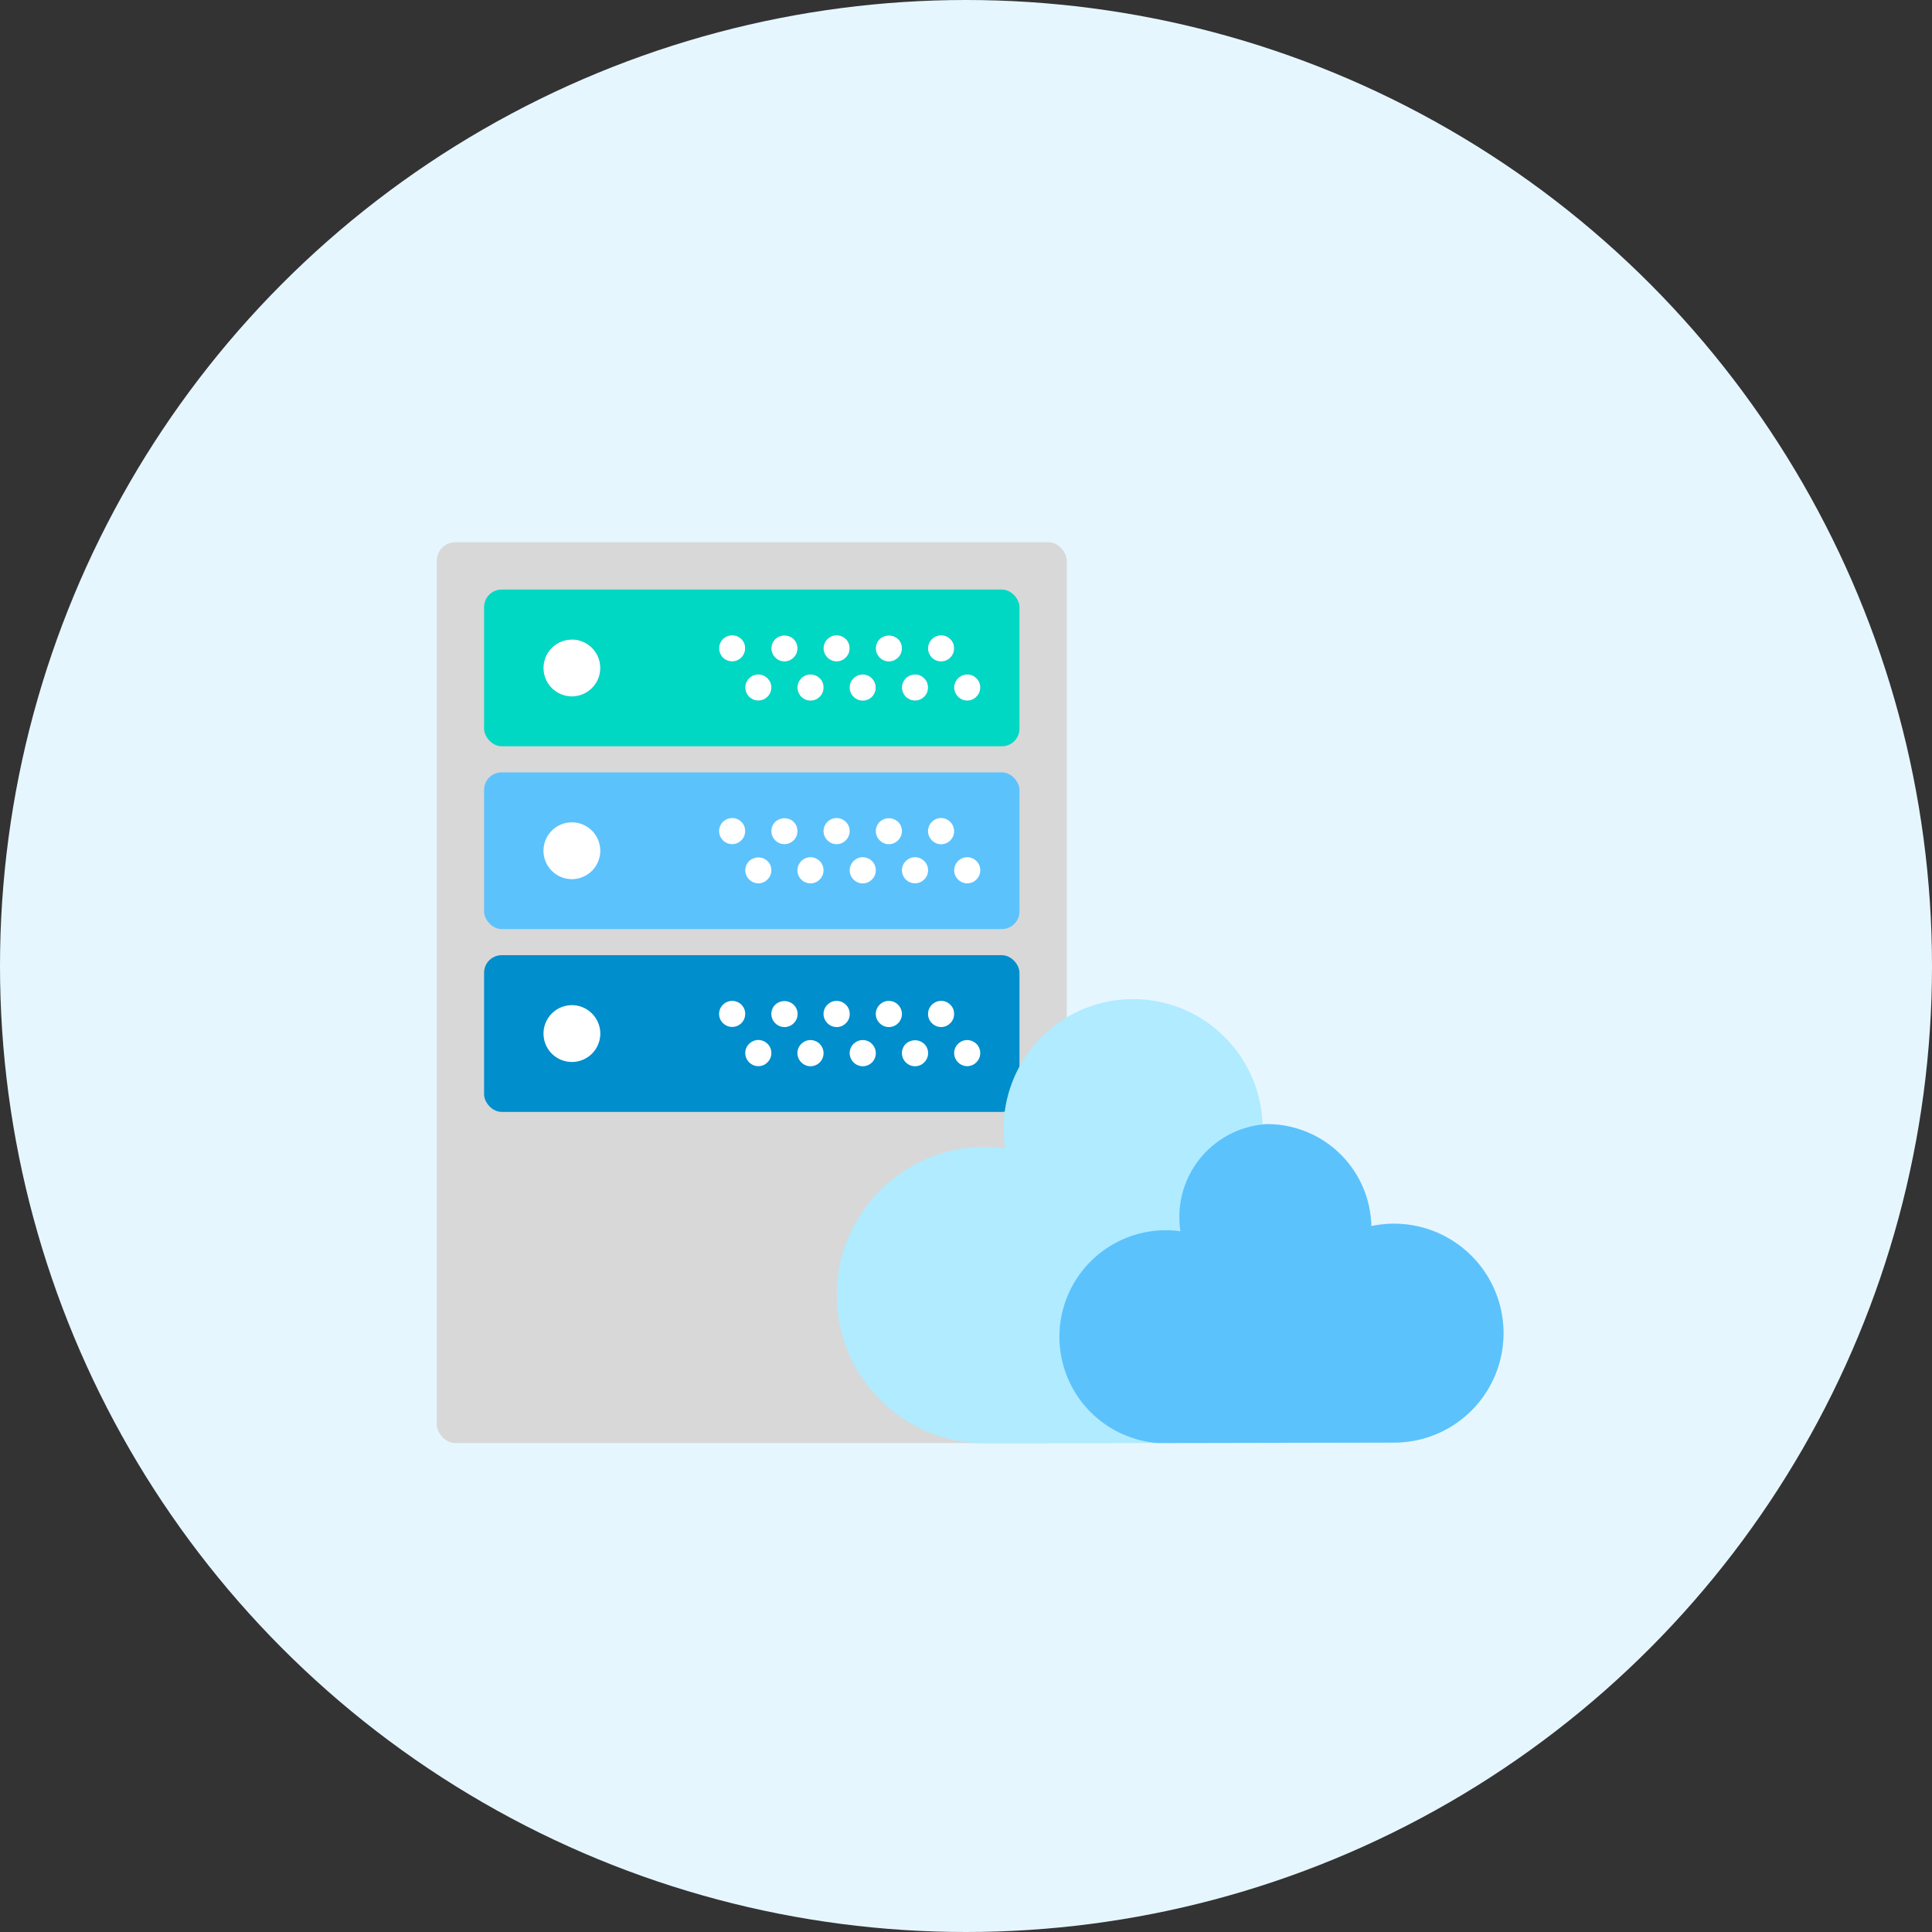 <svg xmlns="http://www.w3.org/2000/svg" width="230" height="230" viewBox="0 0 230 230"><rect x="0" y="0" width="230" height="230" fill="#333333" stroke="none"/><g transform="translate(-326 -887)"><circle cx="115" cy="115" r="115" transform="translate(326 887)" fill="#e6f6ff"/><g transform="translate(-1301.377 -1237.962)"><g transform="translate(1679.376 2189.512)"><rect width="75.002" height="107.242" rx="2.201" fill="#d8d8d8"/><g transform="translate(5.63 49.163)"><rect width="63.737" height="18.655" rx="2.092" fill="#008ecc"/><circle cx="3.379" cy="3.379" r="3.379" transform="translate(7.074 5.948)" fill="#008ecc"/><path d="M1726.765,2265.987a1.519,1.519,0,0,1-1.69-.338.771.771,0,0,1-.192-.237.855.855,0,0,1-.146-.259.9.9,0,0,1-.09-.293,1.416,1.416,0,0,1-.033-.3,1.563,1.563,0,0,1,.461-1.1,1.592,1.592,0,0,1,1.4-.428,2.987,2.987,0,0,1,.293.09,2,2,0,0,1,.27.147c.079.056.158.123.236.191s.136.158.192.237a1.971,1.971,0,0,1,.146.27,1.264,1.264,0,0,1,.08.293.948.948,0,0,1,.033.3,1.545,1.545,0,0,1-.958,1.431Z" transform="translate(-1696.632 -2257.56)" fill="#008ecc"/><path d="M1731.445,2271.925a1.176,1.176,0,0,1-.225.192.9.9,0,0,1-.271.146.877.877,0,0,1-.293.09,1.38,1.38,0,0,1-.3.034,1.531,1.531,0,0,1-1.092-.462,1.535,1.535,0,0,1,0-2.2,1.321,1.321,0,0,1,.236-.192,1.569,1.569,0,0,1,.271-.146,2.027,2.027,0,0,1,.281-.09,1.581,1.581,0,0,1,1.4.428,1.536,1.536,0,0,1,0,2.2Z" transform="translate(-1697.707 -2259.173)" fill="#008ecc"/><path d="M1735.134,2265.994a1.522,1.522,0,0,1-.6.124,1.57,1.57,0,0,1-.6-.124,1.489,1.489,0,0,1-.5-.338,1.539,1.539,0,0,1,0-2.2,1.6,1.6,0,0,1,2.185,0,1.515,1.515,0,0,1,.462,1.1,1.489,1.489,0,0,1-.462,1.093A1.382,1.382,0,0,1,1735.134,2265.994Z" transform="translate(-1698.782 -2257.568)" fill="#008ecc"/><path d="M1739.814,2271.925a1.514,1.514,0,0,1-1.093.462,1.534,1.534,0,0,1-1.093-.462,1.538,1.538,0,0,1,0-2.2,1.358,1.358,0,0,1,.237-.192,2.054,2.054,0,0,1,.259-.146,2.263,2.263,0,0,1,.293-.09,1.581,1.581,0,0,1,1.4.428,1.537,1.537,0,0,1,0,2.2Z" transform="translate(-1699.858 -2259.173)" fill="#008ecc"/><path d="M1744.348,2265.153a1.924,1.924,0,0,1-.146.259,1.016,1.016,0,0,1-.2.237,1.514,1.514,0,0,1-1.093.461,1.574,1.574,0,0,1-.6-.123,1.487,1.487,0,0,1-.5-.338,1.537,1.537,0,0,1,0-2.2,1.336,1.336,0,0,1,.236-.191,1.918,1.918,0,0,1,.259-.147,2.308,2.308,0,0,1,.293-.09,1.582,1.582,0,0,1,1.4.428,1.518,1.518,0,0,1,.462,1.1.924.924,0,0,1-.034.3A1.229,1.229,0,0,1,1744.348,2265.153Z" transform="translate(-1700.933 -2257.56)" fill="#008ecc"/><path d="M1748.183,2271.925a1.512,1.512,0,0,1-1.092.462,1.532,1.532,0,0,1-1.093-.462,1.537,1.537,0,0,1,0-2.2,1.33,1.33,0,0,1,.237-.192,2.047,2.047,0,0,1,.259-.146,2.286,2.286,0,0,1,.294-.09,1.813,1.813,0,0,1,.608,0,2.92,2.92,0,0,1,.293.09c.091.045.181.091.271.146a1.8,1.8,0,0,1,.225.192,1.536,1.536,0,0,1,0,2.2Z" transform="translate(-1702.008 -2259.173)" fill="#008ecc"/><path d="M1751.274,2266.11a1.532,1.532,0,0,1-1.092-.461,1.537,1.537,0,0,1,0-2.2,1.3,1.3,0,0,1,.236-.191,1.867,1.867,0,0,1,.259-.147,2.276,2.276,0,0,1,.293-.09,1.582,1.582,0,0,1,1.4.428,1.56,1.56,0,0,1-1.093,2.659Z" transform="translate(-1703.083 -2257.56)" fill="#008ecc"/><path d="M1756.552,2271.933a1.388,1.388,0,0,1-.5.338,1.515,1.515,0,0,1-1.69-.338,1.536,1.536,0,0,1,0-2.2,1.6,1.6,0,0,1,2.185,0,1.536,1.536,0,0,1,0,2.2Z" transform="translate(-1704.158 -2259.181)" fill="#008ecc"/><path d="M1761.086,2265.152a1.907,1.907,0,0,1-.146.258,1.017,1.017,0,0,1-.2.237,1.19,1.19,0,0,1-.225.191,1.067,1.067,0,0,1-.271.147.909.909,0,0,1-.293.09,1.44,1.44,0,0,1-.3.033,1.553,1.553,0,0,1-1.092-.461.749.749,0,0,1-.192-.237.837.837,0,0,1-.146-.258.9.9,0,0,1-.091-.294,1.4,1.4,0,0,1,0-.607.979.979,0,0,1,.091-.293,1.212,1.212,0,0,1,.146-.27,1.14,1.14,0,0,1,.192-.237,1.56,1.56,0,0,1,1.4-.428c.1.023.191.056.293.09a2.1,2.1,0,0,1,.271.147,1.762,1.762,0,0,1,.225.191,1.9,1.9,0,0,1,.2.237,2.01,2.01,0,0,1,.146.27,1.413,1.413,0,0,1,.079.293,1.4,1.4,0,0,1,0,.607A1.273,1.273,0,0,1,1761.086,2265.152Z" transform="translate(-1705.234 -2257.559)" fill="#008ecc"/><path d="M1764.92,2271.925a1.172,1.172,0,0,1-.225.192,1.041,1.041,0,0,1-.271.146.87.87,0,0,1-.293.09,1.369,1.369,0,0,1-.3.034,1.533,1.533,0,0,1-1.093-.462,1.553,1.553,0,0,1-.462-1.092,1.364,1.364,0,0,1,.034-.3.894.894,0,0,1,.09-.293.931.931,0,0,1,.146-.271,1.19,1.19,0,0,1,.192-.236,1.341,1.341,0,0,1,.236-.192,2.064,2.064,0,0,1,.259-.146,2.28,2.28,0,0,1,.293-.09,1.58,1.58,0,0,1,1.4.428,1.532,1.532,0,0,1,.462,1.1A1.5,1.5,0,0,1,1764.92,2271.925Z" transform="translate(-1706.309 -2259.173)" fill="#008ecc"/></g><g transform="translate(5.63 27.399)"><rect width="63.737" height="18.655" rx="2.092" fill="#5cc2fc"/><circle cx="3.379" cy="3.379" r="3.379" transform="translate(7.074 5.948)" fill="#5cc2fc"/><path d="M1727.61,2235.862a1.877,1.877,0,0,1-.146.259,1.007,1.007,0,0,1-.2.237,1.136,1.136,0,0,1-.225.191,1.246,1.246,0,0,1-.27.147.985.985,0,0,1-.293.09,1.429,1.429,0,0,1-.3.033,1.581,1.581,0,0,1-1.1-.462.941.941,0,0,1-.18-.237,1.215,1.215,0,0,1-.146-.259,1.481,1.481,0,0,1-.09-.293,1.42,1.42,0,0,1-.033-.3,1.6,1.6,0,0,1,.45-1.1,1.624,1.624,0,0,1,1.408-.428c.1.034.192.056.293.09a2.058,2.058,0,0,1,.27.147,1.738,1.738,0,0,1,.225.191,1.515,1.515,0,0,1,.462,1.1.953.953,0,0,1-.033.3A1.447,1.447,0,0,1,1727.61,2235.862Z" transform="translate(-1696.632 -2228.269)" fill="#5cc2fc"/><path d="M1731.445,2242.642a1.223,1.223,0,0,1-.225.192.906.906,0,0,1-.271.146.9.9,0,0,1-.293.091,1.409,1.409,0,0,1-.3.034,1.579,1.579,0,0,1-1.554-1.554,1.377,1.377,0,0,1,.034-.3.866.866,0,0,1,.09-.293,1.255,1.255,0,0,1,.146-.27,1.161,1.161,0,0,1,.192-.236,1.6,1.6,0,0,1,2.185,0,1.919,1.919,0,0,1,.2.236,1.309,1.309,0,0,1,.225.563.928.928,0,0,1,.034.3A1.509,1.509,0,0,1,1731.445,2242.642Z" transform="translate(-1697.707 -2229.89)" fill="#5cc2fc"/><path d="M1735.979,2235.87a1.835,1.835,0,0,1-.146.259,1.386,1.386,0,0,1-.2.248,1.714,1.714,0,0,1-.225.18.9.9,0,0,1-.271.147.977.977,0,0,1-.293.09,1.421,1.421,0,0,1-.3.033,1.572,1.572,0,0,1-1.093-.45,1.6,1.6,0,0,1-.461-1.1,1.37,1.37,0,0,1,.033-.3.873.873,0,0,1,.09-.293.9.9,0,0,1,.146-.27,1.182,1.182,0,0,1,.192-.237,1.6,1.6,0,0,1,2.185,0,1.87,1.87,0,0,1,.2.237,1.945,1.945,0,0,1,.146.27,1.388,1.388,0,0,1,.079.293,1.372,1.372,0,0,1,0,.609A1.412,1.412,0,0,1,1735.979,2235.87Z" transform="translate(-1698.782 -2228.277)" fill="#5cc2fc"/><path d="M1740.242,2241.845a1.245,1.245,0,0,1-.079.293,1.985,1.985,0,0,1-.146.259,1.032,1.032,0,0,1-.2.236,1.517,1.517,0,0,1-1.093.462,1.582,1.582,0,0,1-1.1-.462,1.359,1.359,0,0,1-.191-.236,1.112,1.112,0,0,1-.135-.259.857.857,0,0,1-.09-.293,1.371,1.371,0,0,1,0-.608.862.862,0,0,1,.09-.293.913.913,0,0,1,.146-.27,1.665,1.665,0,0,1,.18-.236,2.11,2.11,0,0,1,.248-.192,1.938,1.938,0,0,1,.259-.146,2.263,2.263,0,0,1,.293-.09,1.581,1.581,0,0,1,1.4.428,1.516,1.516,0,0,1,.461,1.1A.941.941,0,0,1,1740.242,2241.845Z" transform="translate(-1699.858 -2229.882)" fill="#5cc2fc"/><path d="M1742.905,2236.819a1.434,1.434,0,0,1-.3-.033.99.99,0,0,1-.293-.09,1.189,1.189,0,0,1-.259-.147.962.962,0,0,1-.236-.191,1.555,1.555,0,0,1-.462-1.093,1.37,1.37,0,0,1,.034-.3.963.963,0,0,1,.09-.293.908.908,0,0,1,.146-.271,1.172,1.172,0,0,1,.192-.237,1.337,1.337,0,0,1,.236-.191,1.973,1.973,0,0,1,.259-.147,2.97,2.97,0,0,1,.293-.09,1.582,1.582,0,0,1,1.4.428,1.536,1.536,0,0,1,.462,1.1,1.509,1.509,0,0,1-.462,1.093A1.535,1.535,0,0,1,1742.905,2236.819Z" transform="translate(-1700.933 -2228.269)" fill="#5cc2fc"/><path d="M1748.183,2242.634a1.523,1.523,0,0,1-2.185,0,1.035,1.035,0,0,1-.2-.236,1.164,1.164,0,0,1-.135-.259.885.885,0,0,1-.09-.293,1.4,1.4,0,0,1,0-.608.986.986,0,0,1,.09-.293,1.292,1.292,0,0,1,.147-.27,1.159,1.159,0,0,1,.191-.236,1.353,1.353,0,0,1,.237-.192,1.931,1.931,0,0,1,.259-.146,2.248,2.248,0,0,1,.294-.09,1.58,1.58,0,0,1,1.4.428,1.857,1.857,0,0,1,.2.236,2.14,2.14,0,0,1,.147.27,1.394,1.394,0,0,1,.078.293.926.926,0,0,1,.034.3A1.488,1.488,0,0,1,1748.183,2242.634Z" transform="translate(-1702.008 -2229.882)" fill="#5cc2fc"/><path d="M1752.142,2236.556a1.266,1.266,0,0,1-.271.147.989.989,0,0,1-.293.09,1.424,1.424,0,0,1-.3.033,1.533,1.533,0,0,1-1.092-.461,1.555,1.555,0,0,1-.462-1.093,1.408,1.408,0,0,1,.033-.3.982.982,0,0,1,.091-.293.89.89,0,0,1,.146-.27,1.177,1.177,0,0,1,.192-.237,1.6,1.6,0,0,1,2.185,0,1.539,1.539,0,0,1,0,2.2A1.178,1.178,0,0,1,1752.142,2236.556Z" transform="translate(-1703.083 -2228.277)" fill="#5cc2fc"/><path d="M1756.979,2241.845a1.173,1.173,0,0,1-.079.293,1.829,1.829,0,0,1-.146.259,1.02,1.02,0,0,1-.2.236,1.382,1.382,0,0,1-.5.338,1.514,1.514,0,0,1-1.69-.338.766.766,0,0,1-.191-.236.851.851,0,0,1-.147-.259.888.888,0,0,1-.09-.293,1.413,1.413,0,0,1-.034-.3,1.562,1.562,0,0,1,.462-1.1,1.591,1.591,0,0,1,1.4-.428,2.875,2.875,0,0,1,.293.09,2.032,2.032,0,0,1,.27.146,1.887,1.887,0,0,1,.225.192,1.514,1.514,0,0,1,.462,1.1A.922.922,0,0,1,1756.979,2241.845Z" transform="translate(-1704.158 -2229.882)" fill="#5cc2fc"/><path d="M1759.643,2236.819a1.431,1.431,0,0,1-.3-.033.894.894,0,0,1-.293-.09.848.848,0,0,1-.259-.147.946.946,0,0,1-.236-.191,1.537,1.537,0,0,1,0-2.2,1.306,1.306,0,0,1,.236-.191,1.919,1.919,0,0,1,.259-.147,2.238,2.238,0,0,1,.293-.09,1.582,1.582,0,0,1,1.4.428,1.56,1.56,0,0,1-1.093,2.659Z" transform="translate(-1705.234 -2228.269)" fill="#5cc2fc"/><path d="M1764.92,2242.634a1.21,1.21,0,0,1-.225.192,1.056,1.056,0,0,1-.271.146.888.888,0,0,1-.293.091,1.413,1.413,0,0,1-.3.033,1.536,1.536,0,0,1-1.093-.462,1.553,1.553,0,0,1-.462-1.092,1.363,1.363,0,0,1,.034-.3.89.89,0,0,1,.09-.293.927.927,0,0,1,.146-.27,1.184,1.184,0,0,1,.192-.236,1.352,1.352,0,0,1,.236-.192,1.976,1.976,0,0,1,.259-.146,2.319,2.319,0,0,1,.293-.09,1.818,1.818,0,0,1,.608,0,2.977,2.977,0,0,1,.293.09,2.055,2.055,0,0,1,.271.146,1.845,1.845,0,0,1,.225.192,1.822,1.822,0,0,1,.2.236,2.061,2.061,0,0,1,.146.27,1.219,1.219,0,0,1,.079.293.928.928,0,0,1,.034.3A1.505,1.505,0,0,1,1764.92,2242.634Z" transform="translate(-1706.309 -2229.882)" fill="#5cc2fc"/></g><g transform="translate(5.63 5.636)"><rect width="63.737" height="18.655" rx="2.092" fill="#00d8c3"/><circle cx="3.379" cy="3.379" r="3.379" transform="translate(7.074 5.948)" fill="#008ecc"/><path d="M1727.036,2207.258a.882.882,0,0,1-.27.146.959.959,0,0,1-.293.091,1.414,1.414,0,0,1-.3.033,1.62,1.62,0,0,1-1.1-.45,1.642,1.642,0,0,1-.45-1.1,1.6,1.6,0,0,1,.45-1.1,1.625,1.625,0,0,1,1.408-.428,2.858,2.858,0,0,1,.293.09,2.058,2.058,0,0,1,.27.147,1.717,1.717,0,0,1,.225.191,1.514,1.514,0,0,1,.462,1.1,1.552,1.552,0,0,1-.462,1.1A1.642,1.642,0,0,1,1727.036,2207.258Z" transform="translate(-1696.632 -2198.979)" fill="#008ecc"/><path d="M1731.445,2213.354a1.769,1.769,0,0,1-.225.18.913.913,0,0,1-.271.146.969.969,0,0,1-.293.09,1.372,1.372,0,0,1-.609,0,.955.955,0,0,1-.293-.09.839.839,0,0,1-.259-.146,1.289,1.289,0,0,1-.236-.18,1.6,1.6,0,0,1-.462-1.1,1.382,1.382,0,0,1,.034-.3.948.948,0,0,1,.09-.292,1.24,1.24,0,0,1,.146-.271,1.154,1.154,0,0,1,.192-.236,1.342,1.342,0,0,1,.236-.192,1.909,1.909,0,0,1,.259-.146,2.906,2.906,0,0,1,.293-.09,1.58,1.58,0,0,1,1.4.428,1.9,1.9,0,0,1,.2.236,2.2,2.2,0,0,1,.146.271,1.421,1.421,0,0,1,.079.292.931.931,0,0,1,.034.3A1.554,1.554,0,0,1,1731.445,2213.354Z" transform="translate(-1697.707 -2200.592)" fill="#008ecc"/><path d="M1735.979,2206.579a1.849,1.849,0,0,1-.146.259,1.021,1.021,0,0,1-.2.237,1.514,1.514,0,0,1-1.092.461,1.534,1.534,0,0,1-1.093-.461,1.555,1.555,0,0,1-.461-1.093,1.37,1.37,0,0,1,.033-.3.883.883,0,0,1,.09-.293.911.911,0,0,1,.146-.27,1.2,1.2,0,0,1,.192-.237,1.6,1.6,0,0,1,2.185,0,1.9,1.9,0,0,1,.2.237,1.994,1.994,0,0,1,.146.27,1.415,1.415,0,0,1,.079.293,1.369,1.369,0,0,1,0,.608A1.407,1.407,0,0,1,1735.979,2206.579Z" transform="translate(-1698.782 -2198.986)" fill="#008ecc"/><path d="M1739.814,2213.354a1.7,1.7,0,0,1-.226.181.9.9,0,0,1-.27.146.98.98,0,0,1-.293.09,1.369,1.369,0,0,1-.608,0,.9.9,0,0,1-.293-.09.854.854,0,0,1-.259-.146,1.979,1.979,0,0,1-.248-.181,1.268,1.268,0,0,1-.18-.248.848.848,0,0,1-.146-.259.862.862,0,0,1-.09-.293,1.354,1.354,0,0,1-.034-.3,1.367,1.367,0,0,1,.034-.3.942.942,0,0,1,.09-.292.9.9,0,0,1,.146-.271,1.679,1.679,0,0,1,.18-.236,2.108,2.108,0,0,1,.248-.192,1.968,1.968,0,0,1,.259-.146c.091-.033.192-.056.293-.09a1.8,1.8,0,0,1,.608,0c.1.033.192.056.293.09a2.1,2.1,0,0,1,.27.146,1.817,1.817,0,0,1,.226.192,1.516,1.516,0,0,1,.461,1.1A1.552,1.552,0,0,1,1739.814,2213.354Z" transform="translate(-1699.858 -2200.591)" fill="#008ecc"/><path d="M1742.905,2207.528a1.419,1.419,0,0,1-.3-.033.964.964,0,0,1-.293-.091,1.147,1.147,0,0,1-.259-.146.963.963,0,0,1-.236-.191,1.556,1.556,0,0,1-.462-1.093,1.368,1.368,0,0,1,.034-.3.974.974,0,0,1,.09-.294.912.912,0,0,1,.146-.27,1.2,1.2,0,0,1,.192-.237,1.325,1.325,0,0,1,.236-.191,1.973,1.973,0,0,1,.259-.147,2.905,2.905,0,0,1,.293-.09,1.582,1.582,0,0,1,1.4.428,1.535,1.535,0,0,1,.462,1.1,1.51,1.51,0,0,1-.462,1.093A1.534,1.534,0,0,1,1742.905,2207.528Z" transform="translate(-1700.933 -2198.979)" fill="#008ecc"/><path d="M1748.183,2213.343a1.516,1.516,0,0,1-1.092.462,1.365,1.365,0,0,1-.3-.034.881.881,0,0,1-.294-.09,1.171,1.171,0,0,1-.259-.146.982.982,0,0,1-.237-.191,1.538,1.538,0,0,1,0-2.2,1.353,1.353,0,0,1,.237-.192,1.96,1.96,0,0,1,.259-.146,2.286,2.286,0,0,1,.294-.09,1.579,1.579,0,0,1,1.4.428,1.536,1.536,0,0,1,0,2.2Z" transform="translate(-1702.008 -2200.592)" fill="#008ecc"/><path d="M1752.142,2207.265a1.233,1.233,0,0,1-.271.146.97.97,0,0,1-.293.091,1.409,1.409,0,0,1-.3.033,1.569,1.569,0,0,1-1.092-.45.979.979,0,0,1-.192-.248.843.843,0,0,1-.146-.259.993.993,0,0,1-.091-.293,1.4,1.4,0,0,1,0-.608,1.552,1.552,0,0,1,.237-.563,1.191,1.191,0,0,1,.192-.237,1.6,1.6,0,0,1,2.185,0,1.516,1.516,0,0,1,.461,1.1,1.555,1.555,0,0,1-.461,1.1A1.715,1.715,0,0,1,1752.142,2207.265Z" transform="translate(-1703.083 -2198.986)" fill="#008ecc"/><path d="M1756.979,2212.554a1.329,1.329,0,0,1-.079.293,1.882,1.882,0,0,1-.146.259,1.377,1.377,0,0,1-.2.248,1.778,1.778,0,0,1-.225.18,1.236,1.236,0,0,1-.27.146.958.958,0,0,1-.293.09,1.371,1.371,0,0,1-.609,0,.881.881,0,0,1-.293-.09,1.172,1.172,0,0,1-.259-.146,1.3,1.3,0,0,1-.237-.18.966.966,0,0,1-.191-.248,1.2,1.2,0,0,1-.147-.259.983.983,0,0,1-.09-.293,1.416,1.416,0,0,1-.034-.3,1.562,1.562,0,0,1,.462-1.1,1.59,1.59,0,0,1,1.4-.428,2.936,2.936,0,0,1,.293.09,2.063,2.063,0,0,1,.27.146,1.887,1.887,0,0,1,.225.192,1.84,1.84,0,0,1,.2.236,1.99,1.99,0,0,1,.146.271,1.321,1.321,0,0,1,.079.292,1.372,1.372,0,0,1,0,.609Z" transform="translate(-1704.158 -2200.592)" fill="#008ecc"/><path d="M1761.086,2206.571a1.925,1.925,0,0,1-.146.259,1.386,1.386,0,0,1-.2.248,1.7,1.7,0,0,1-.225.18.9.9,0,0,1-.271.146.969.969,0,0,1-.293.091,1.425,1.425,0,0,1-.3.033,1.57,1.57,0,0,1-1.092-.45.946.946,0,0,1-.192-.248,1.154,1.154,0,0,1-.146-.259.992.992,0,0,1-.091-.294,1.4,1.4,0,0,1,0-.607.994.994,0,0,1,.091-.294,1.229,1.229,0,0,1,.146-.27,1.146,1.146,0,0,1,.192-.237,1.592,1.592,0,0,1,1.4-.428,2.944,2.944,0,0,1,.293.09,2.158,2.158,0,0,1,.271.147,1.782,1.782,0,0,1,.225.191,1.922,1.922,0,0,1,.2.237,2.062,2.062,0,0,1,.146.27,1.44,1.44,0,0,1,.079.294,1.4,1.4,0,0,1,0,.607A1.436,1.436,0,0,1,1761.086,2206.571Z" transform="translate(-1705.234 -2198.979)" fill="#008ecc"/><path d="M1764.92,2213.343a1.207,1.207,0,0,1-.225.191,1.234,1.234,0,0,1-.271.146.962.962,0,0,1-.293.09,1.37,1.37,0,0,1-.3.034,1.537,1.537,0,0,1-1.093-.462,1.555,1.555,0,0,1-.462-1.092,1.367,1.367,0,0,1,.034-.3.974.974,0,0,1,.09-.292.919.919,0,0,1,.146-.271,1.184,1.184,0,0,1,.192-.236,1.59,1.59,0,0,1,1.4-.428,2.975,2.975,0,0,1,.293.09,2.057,2.057,0,0,1,.271.146,1.867,1.867,0,0,1,.225.192,1.822,1.822,0,0,1,.2.236,2.018,2.018,0,0,1,.146.271,1.369,1.369,0,0,1,.079.292.931.931,0,0,1,.034.3A1.507,1.507,0,0,1,1764.92,2213.343Z" transform="translate(-1706.309 -2200.592)" fill="#008ecc"/></g><path d="M1723.6,2254.165a1.507,1.507,0,0,1-.462,1.092,1.175,1.175,0,0,1-.225.192.908.908,0,0,1-.271.146.874.874,0,0,1-.292.09,1.365,1.365,0,0,1-.3.034,1.53,1.53,0,0,1-1.092-.462,1.536,1.536,0,0,1,0-2.2,1.326,1.326,0,0,1,.236-.192,1.574,1.574,0,0,1,.271-.146,2.065,2.065,0,0,1,.281-.09,1.581,1.581,0,0,1,1.4.428A1.517,1.517,0,0,1,1723.6,2254.165Zm5.756-1.1a1.581,1.581,0,0,0-1.4-.428,2.3,2.3,0,0,0-.293.09,2.055,2.055,0,0,0-.259.146,1.368,1.368,0,0,0-.237.192,1.537,1.537,0,0,0,0,2.2,1.533,1.533,0,0,0,1.093.462,1.554,1.554,0,0,0,1.093-2.658Zm6.218,0a1.79,1.79,0,0,0-.225-.192c-.09-.056-.18-.1-.271-.146a2.9,2.9,0,0,0-.293-.09,1.813,1.813,0,0,0-.608,0,2.278,2.278,0,0,0-.293.09,2.042,2.042,0,0,0-.259.146,1.33,1.33,0,0,0-.237.192,1.537,1.537,0,0,0,0,2.2,1.532,1.532,0,0,0,1.093.462,1.553,1.553,0,0,0,1.092-2.658Zm6.219,0a1.6,1.6,0,0,0-2.185,0,1.536,1.536,0,0,0,0,2.2,1.515,1.515,0,0,0,1.69.338,1.385,1.385,0,0,0,.5-.338,1.536,1.536,0,0,0,0-2.2Zm6.218,0a1.581,1.581,0,0,0-1.4-.428,2.3,2.3,0,0,0-.293.09,2.065,2.065,0,0,0-.259.146,1.362,1.362,0,0,0-.236.192,1.183,1.183,0,0,0-.192.236.925.925,0,0,0-.146.27.905.905,0,0,0-.09.293,1.377,1.377,0,0,0-.034.3,1.553,1.553,0,0,0,.462,1.092,1.532,1.532,0,0,0,1.093.462,1.357,1.357,0,0,0,.3-.034.87.87,0,0,0,.293-.09,1.055,1.055,0,0,0,.27-.146,1.184,1.184,0,0,0,.225-.192,1.5,1.5,0,0,0,.462-1.092A1.532,1.532,0,0,0,1748.012,2253.061Zm-2.681-3.864a1.419,1.419,0,0,0-.079-.293,2.072,2.072,0,0,0-.146-.271,1.92,1.92,0,0,0-.2-.237,1.816,1.816,0,0,0-.225-.191,2.126,2.126,0,0,0-.271-.147c-.1-.033-.192-.067-.293-.09a1.559,1.559,0,0,0-1.4.428,1.141,1.141,0,0,0-.192.237,1.219,1.219,0,0,0-.146.271.971.971,0,0,0-.091.293,1.4,1.4,0,0,0,0,.608.9.9,0,0,0,.091.294.841.841,0,0,0,.146.259.749.749,0,0,0,.192.237,1.553,1.553,0,0,0,1.092.461,1.427,1.427,0,0,0,.3-.033.9.9,0,0,0,.293-.09,1.06,1.06,0,0,0,.271-.147,1.177,1.177,0,0,0,.225-.191,1.021,1.021,0,0,0,.2-.237,1.953,1.953,0,0,0,.146-.259,1.272,1.272,0,0,0,.079-.294,1.4,1.4,0,0,0,0-.608Zm-6.646-.8a1.581,1.581,0,0,0-1.4-.428,2.321,2.321,0,0,0-.293.09,1.907,1.907,0,0,0-.259.147,1.311,1.311,0,0,0-.236.191,1.536,1.536,0,0,0,0,2.2,1.533,1.533,0,0,0,1.092.461,1.554,1.554,0,0,0,1.093-2.659Zm-6.219,0a1.581,1.581,0,0,0-1.4-.428,2.346,2.346,0,0,0-.293.09,1.937,1.937,0,0,0-.259.147,1.348,1.348,0,0,0-.236.191,1.537,1.537,0,0,0,0,2.2,1.484,1.484,0,0,0,.5.338,1.575,1.575,0,0,0,.6.124,1.514,1.514,0,0,0,1.093-.461,1.021,1.021,0,0,0,.2-.237,1.926,1.926,0,0,0,.146-.259,1.237,1.237,0,0,0,.079-.294.922.922,0,0,0,.034-.3A1.518,1.518,0,0,0,1732.466,2248.4Zm-6.218,0a1.6,1.6,0,0,0-2.185,0,1.539,1.539,0,0,0,0,2.2,1.489,1.489,0,0,0,.5.338,1.575,1.575,0,0,0,.6.124,1.528,1.528,0,0,0,.6-.124,1.386,1.386,0,0,0,.5-.338,1.489,1.489,0,0,0,.462-1.093A1.516,1.516,0,0,0,1726.248,2248.4Zm-5.79.8a1.244,1.244,0,0,0-.08-.293,1.961,1.961,0,0,0-.146-.271c-.056-.079-.124-.158-.192-.237s-.157-.135-.236-.191a2.03,2.03,0,0,0-.271-.147,3.051,3.051,0,0,0-.293-.09,1.591,1.591,0,0,0-1.4.428,1.563,1.563,0,0,0-.461,1.1,1.412,1.412,0,0,0,.033.3.9.9,0,0,0,.09.294.855.855,0,0,0,.146.259.777.777,0,0,0,.192.237,1.549,1.549,0,0,0,2.647-1.093A.944.944,0,0,0,1720.458,2249.2Zm-20.6-.744a3.38,3.38,0,1,0,3.379,3.379A3.389,3.389,0,0,0,1699.854,2248.454ZM1723.6,2232.4a1.509,1.509,0,0,1-.462,1.092,1.191,1.191,0,0,1-.225.192,1.58,1.58,0,0,1-.563.237,1.424,1.424,0,0,1-.3.033,1.579,1.579,0,0,1-1.554-1.554,1.38,1.38,0,0,1,.034-.3.868.868,0,0,1,.09-.293,1.263,1.263,0,0,1,.146-.271,1.155,1.155,0,0,1,.192-.236,1.6,1.6,0,0,1,2.185,0,1.921,1.921,0,0,1,.2.236,1.316,1.316,0,0,1,.225.563A.93.93,0,0,1,1723.6,2232.4Zm5.756-1.1a1.581,1.581,0,0,0-1.4-.428,2.3,2.3,0,0,0-.293.09,1.967,1.967,0,0,0-.259.146,2.106,2.106,0,0,0-.248.192,1.68,1.68,0,0,0-.18.236.915.915,0,0,0-.146.271.868.868,0,0,0-.09.293,1.372,1.372,0,0,0,0,.609.861.861,0,0,0,.09.293,1.107,1.107,0,0,0,.135.259,1.369,1.369,0,0,0,.191.236,1.582,1.582,0,0,0,1.1.462,1.517,1.517,0,0,0,1.093-.462,1.038,1.038,0,0,0,.2-.236,1.969,1.969,0,0,0,.146-.259,1.255,1.255,0,0,0,.079-.293.943.943,0,0,0,.033-.3A1.515,1.515,0,0,0,1729.357,2231.3Zm6.646.8a1.388,1.388,0,0,0-.078-.293,2.144,2.144,0,0,0-.147-.271,1.837,1.837,0,0,0-.2-.236,1.58,1.58,0,0,0-1.4-.428,2.278,2.278,0,0,0-.293.09,1.954,1.954,0,0,0-.259.146,1.331,1.331,0,0,0-.237.192,1.15,1.15,0,0,0-.191.236,1.288,1.288,0,0,0-.147.271.987.987,0,0,0-.09.293,1.4,1.4,0,0,0,0,.609.883.883,0,0,0,.09.293,1.154,1.154,0,0,0,.135.259,1.032,1.032,0,0,0,.2.236,1.522,1.522,0,0,0,2.185,0,1.487,1.487,0,0,0,.462-1.092A.93.93,0,0,0,1736,2232.1Zm5.791-.8a1.866,1.866,0,0,0-.225-.192,2.052,2.052,0,0,0-.27-.146,2.938,2.938,0,0,0-.293-.09,1.591,1.591,0,0,0-1.4.428,1.562,1.562,0,0,0-.462,1.1,1.415,1.415,0,0,0,.034.3.9.9,0,0,0,.09.293.853.853,0,0,0,.147.259.763.763,0,0,0,.191.236,1.514,1.514,0,0,0,1.69.338,1.382,1.382,0,0,0,.5-.338,1.019,1.019,0,0,0,.2-.236,1.816,1.816,0,0,0,.146-.259,1.176,1.176,0,0,0,.079-.293.918.918,0,0,0,.034-.3A1.514,1.514,0,0,0,1741.793,2231.3Zm6.646.8a1.232,1.232,0,0,0-.079-.293,2.05,2.05,0,0,0-.146-.271,1.955,1.955,0,0,0-.428-.428,2.037,2.037,0,0,0-.27-.146,2.977,2.977,0,0,0-.293-.09,1.819,1.819,0,0,0-.609,0,2.3,2.3,0,0,0-.293.09,1.976,1.976,0,0,0-.259.146,1.363,1.363,0,0,0-.236.192,1.189,1.189,0,0,0-.192.236.926.926,0,0,0-.146.271.9.9,0,0,0-.09.293,1.38,1.38,0,0,0-.034.3,1.554,1.554,0,0,0,.462,1.092,1.536,1.536,0,0,0,1.093.462,1.416,1.416,0,0,0,.3-.033.889.889,0,0,0,.293-.091,1.04,1.04,0,0,0,.27-.146,1.2,1.2,0,0,0,.225-.192,1.505,1.505,0,0,0,.462-1.092A.93.93,0,0,0,1748.44,2232.1Zm-3.537-5.464a1.582,1.582,0,0,0-1.4-.428,2.16,2.16,0,0,0-.293.09,1.853,1.853,0,0,0-.259.147,1.3,1.3,0,0,0-.236.191,1.537,1.537,0,0,0,0,2.2.961.961,0,0,0,.236.191.845.845,0,0,0,.259.147.888.888,0,0,0,.293.09,1.412,1.412,0,0,0,.3.033,1.554,1.554,0,0,0,1.093-2.659Zm-6.218,0a1.6,1.6,0,0,0-2.185,0,1.18,1.18,0,0,0-.192.237.892.892,0,0,0-.146.271.983.983,0,0,0-.091.293,1.415,1.415,0,0,0-.033.3,1.555,1.555,0,0,0,.462,1.093,1.533,1.533,0,0,0,1.092.461,1.422,1.422,0,0,0,.3-.033.99.99,0,0,0,.293-.09,1.269,1.269,0,0,0,.271-.147,1.2,1.2,0,0,0,.225-.191,1.539,1.539,0,0,0,0-2.2Zm-6.219,0a1.582,1.582,0,0,0-1.4-.428,2.853,2.853,0,0,0-.293.09,1.91,1.91,0,0,0-.259.147,1.347,1.347,0,0,0-.236.191,1.178,1.178,0,0,0-.192.237.908.908,0,0,0-.146.271.961.961,0,0,0-.09.293,1.371,1.371,0,0,0-.034.3,1.556,1.556,0,0,0,.462,1.093.985.985,0,0,0,.236.191,1.185,1.185,0,0,0,.259.147.984.984,0,0,0,.293.09,1.42,1.42,0,0,0,.3.033,1.534,1.534,0,0,0,1.093-.461,1.51,1.51,0,0,0,.462-1.093A1.537,1.537,0,0,0,1732.466,2226.633Zm-5.79.8a1.37,1.37,0,0,0-.079-.293,1.962,1.962,0,0,0-.146-.271,1.9,1.9,0,0,0-.2-.237,1.6,1.6,0,0,0-2.185,0,1.189,1.189,0,0,0-.192.237.913.913,0,0,0-.146.271.865.865,0,0,0-.09.293,1.356,1.356,0,0,0-.033.3,1.6,1.6,0,0,0,.461,1.1,1.571,1.571,0,0,0,1.093.45,1.419,1.419,0,0,0,.3-.033.981.981,0,0,0,.293-.09.9.9,0,0,0,.27-.147,1.755,1.755,0,0,0,.225-.18,1.385,1.385,0,0,0,.2-.248,1.838,1.838,0,0,0,.146-.259,1.393,1.393,0,0,0,.079-.293,1.371,1.371,0,0,0,0-.608Zm-6.646-.8a1.762,1.762,0,0,0-.225-.191,2,2,0,0,0-.271-.147c-.1-.034-.191-.056-.293-.09a1.624,1.624,0,0,0-1.408.428,1.6,1.6,0,0,0-.45,1.1,1.422,1.422,0,0,0,.033.3,1.486,1.486,0,0,0,.09.293,1.214,1.214,0,0,0,.146.259.943.943,0,0,0,.181.237,1.581,1.581,0,0,0,1.1.461,1.415,1.415,0,0,0,.3-.033.977.977,0,0,0,.293-.09,1.246,1.246,0,0,0,.271-.147,1.172,1.172,0,0,0,.225-.191,1.009,1.009,0,0,0,.2-.237,1.837,1.837,0,0,0,.146-.259,1.427,1.427,0,0,0,.08-.293.948.948,0,0,0,.033-.3A1.515,1.515,0,0,0,1720.03,2226.633Zm-20.175.057a3.38,3.38,0,1,0,3.379,3.379A3.389,3.389,0,0,0,1699.854,2226.69Zm23.747-16.052a1.553,1.553,0,0,1-.462,1.1,1.766,1.766,0,0,1-.225.181.914.914,0,0,1-.271.146.979.979,0,0,1-.292.09,1.372,1.372,0,0,1-.609,0,.97.97,0,0,1-.293-.09.846.846,0,0,1-.259-.146,1.3,1.3,0,0,1-.236-.181,1.6,1.6,0,0,1-.462-1.1,1.382,1.382,0,0,1,.034-.3.947.947,0,0,1,.09-.292,1.24,1.24,0,0,1,.146-.271,1.149,1.149,0,0,1,.192-.236,1.337,1.337,0,0,1,.236-.192,1.89,1.89,0,0,1,.259-.146,2.856,2.856,0,0,1,.293-.09,1.579,1.579,0,0,1,1.4.428,1.9,1.9,0,0,1,.2.236,2.2,2.2,0,0,1,.146.271,1.43,1.43,0,0,1,.079.292A.931.931,0,0,1,1723.6,2210.638Zm5.756-1.1a1.835,1.835,0,0,0-.226-.192,2.065,2.065,0,0,0-.27-.146c-.1-.033-.192-.056-.293-.09a1.8,1.8,0,0,0-.608,0c-.1.033-.2.056-.293.09a1.941,1.941,0,0,0-.259.146,2.131,2.131,0,0,0-.248.192,1.667,1.667,0,0,0-.18.236.9.9,0,0,0-.146.271.947.947,0,0,0-.09.292,1.372,1.372,0,0,0,0,.609.865.865,0,0,0,.09.293.849.849,0,0,0,.146.259,1.276,1.276,0,0,0,.18.248,2.051,2.051,0,0,0,.248.181.854.854,0,0,0,.259.146.9.9,0,0,0,.293.09,1.369,1.369,0,0,0,.608,0,.98.98,0,0,0,.293-.09.9.9,0,0,0,.27-.146,1.756,1.756,0,0,0,.226-.181,1.552,1.552,0,0,0,.461-1.1A1.516,1.516,0,0,0,1729.357,2209.533Zm6.218,0a1.578,1.578,0,0,0-1.4-.428,2.24,2.24,0,0,0-.293.09,1.929,1.929,0,0,0-.259.146,1.341,1.341,0,0,0-.237.192,1.537,1.537,0,0,0,0,2.2.978.978,0,0,0,.237.192,1.17,1.17,0,0,0,.259.146.891.891,0,0,0,.293.09,1.365,1.365,0,0,0,.3.034,1.553,1.553,0,0,0,1.092-2.659Zm6.646.8a1.327,1.327,0,0,0-.079-.292,1.991,1.991,0,0,0-.146-.271,1.838,1.838,0,0,0-.2-.236,1.886,1.886,0,0,0-.225-.192,2.025,2.025,0,0,0-.27-.146,2.875,2.875,0,0,0-.293-.09,1.589,1.589,0,0,0-1.4.428,1.562,1.562,0,0,0-.462,1.1,1.416,1.416,0,0,0,.034.3.988.988,0,0,0,.09.293,1.186,1.186,0,0,0,.147.259.956.956,0,0,0,.191.248,1.3,1.3,0,0,0,.237.181,1.169,1.169,0,0,0,.259.146.892.892,0,0,0,.293.09,1.372,1.372,0,0,0,.609,0,.972.972,0,0,0,.293-.09,1.232,1.232,0,0,0,.27-.146,1.8,1.8,0,0,0,.225-.181,1.368,1.368,0,0,0,.2-.248,1.857,1.857,0,0,0,.146-.259,1.326,1.326,0,0,0,.079-.293,1.362,1.362,0,0,0,0-.609Zm6.219,0a1.384,1.384,0,0,0-.079-.292,1.99,1.99,0,0,0-.146-.271,1.841,1.841,0,0,0-.2-.236,1.867,1.867,0,0,0-.225-.192,2.01,2.01,0,0,0-.27-.146,2.913,2.913,0,0,0-.293-.09,1.589,1.589,0,0,0-1.4.428,1.183,1.183,0,0,0-.192.236.914.914,0,0,0-.146.271.989.989,0,0,0-.09.292,1.382,1.382,0,0,0-.034.3,1.555,1.555,0,0,0,.462,1.092,1.535,1.535,0,0,0,1.093.462,1.372,1.372,0,0,0,.3-.034.976.976,0,0,0,.293-.09,1.227,1.227,0,0,0,.27-.146,1.211,1.211,0,0,0,.225-.192,1.506,1.506,0,0,0,.462-1.092A.931.931,0,0,0,1748.44,2210.333Zm-3.109-4.663a1.44,1.44,0,0,0-.079-.294,2.092,2.092,0,0,0-.146-.27,1.922,1.922,0,0,0-.2-.237,1.773,1.773,0,0,0-.225-.191,2.158,2.158,0,0,0-.271-.147,2.952,2.952,0,0,0-.293-.09,1.591,1.591,0,0,0-1.4.428,1.142,1.142,0,0,0-.192.237,1.223,1.223,0,0,0-.146.27.984.984,0,0,0-.091.294,1.4,1.4,0,0,0,0,.607.981.981,0,0,0,.091.294,1.149,1.149,0,0,0,.146.259.943.943,0,0,0,.192.248,1.57,1.57,0,0,0,1.092.45,1.427,1.427,0,0,0,.3-.033.969.969,0,0,0,.293-.091.9.9,0,0,0,.271-.146,1.694,1.694,0,0,0,.225-.18,1.386,1.386,0,0,0,.2-.248,1.953,1.953,0,0,0,.146-.259,1.435,1.435,0,0,0,.079-.294,1.4,1.4,0,0,0,0-.607Zm-6.646-.8a1.6,1.6,0,0,0-2.185,0,1.194,1.194,0,0,0-.192.237.893.893,0,0,0-.146.27.907.907,0,0,0-.091.294,1.4,1.4,0,0,0,0,.607,1,1,0,0,0,.091.294.841.841,0,0,0,.146.259.976.976,0,0,0,.192.248,1.57,1.57,0,0,0,1.092.45,1.422,1.422,0,0,0,.3-.033.971.971,0,0,0,.293-.091,1.225,1.225,0,0,0,.271-.146,1.694,1.694,0,0,0,.225-.18,1.554,1.554,0,0,0,.461-1.1A1.516,1.516,0,0,0,1738.685,2204.869Zm-6.219,0a1.582,1.582,0,0,0-1.4-.428,2.913,2.913,0,0,0-.293.09,1.965,1.965,0,0,0-.259.147,1.325,1.325,0,0,0-.236.191,1.192,1.192,0,0,0-.192.237.909.909,0,0,0-.146.27.974.974,0,0,0-.09.294,1.368,1.368,0,0,0-.034.3,1.556,1.556,0,0,0,.462,1.093.963.963,0,0,0,.236.191,1.144,1.144,0,0,0,.259.146.965.965,0,0,0,.293.091,1.421,1.421,0,0,0,.3.033,1.534,1.534,0,0,0,1.093-.462,1.51,1.51,0,0,0,.462-1.093A1.535,1.535,0,0,0,1732.466,2204.869Zm-5.79.8a1.394,1.394,0,0,0-.079-.294,1.979,1.979,0,0,0-.146-.27,1.94,1.94,0,0,0-.2-.237,1.6,1.6,0,0,0-2.185,0,1.2,1.2,0,0,0-.192.237.914.914,0,0,0-.146.27.877.877,0,0,0-.09.294,1.353,1.353,0,0,0-.033.3,1.554,1.554,0,0,0,.461,1.093,1.534,1.534,0,0,0,1.093.462,1.514,1.514,0,0,0,1.093-.462,1.019,1.019,0,0,0,.2-.237,1.849,1.849,0,0,0,.146-.259,1.39,1.39,0,0,0,.079-.294,1.366,1.366,0,0,0,0-.607Zm-6.646-.8a1.724,1.724,0,0,0-.225-.191,2.06,2.06,0,0,0-.271-.147,2.856,2.856,0,0,0-.293-.09,1.624,1.624,0,0,0-1.408.428,1.6,1.6,0,0,0-.45,1.1,1.641,1.641,0,0,0,.45,1.1,1.62,1.62,0,0,0,1.1.45,1.415,1.415,0,0,0,.3-.033.959.959,0,0,0,.293-.091.883.883,0,0,0,.271-.146,1.648,1.648,0,0,0,.225-.18,1.552,1.552,0,0,0,.462-1.1A1.514,1.514,0,0,0,1720.03,2204.869Zm-20.175.057a3.38,3.38,0,1,0,3.379,3.379A3.389,3.389,0,0,0,1699.854,2204.926Z" transform="translate(-1683.771 -2193.343)" fill="#fff"/></g><g transform="translate(1726.979 2243.889)"><path d="M1809.8,2315.51a13.031,13.031,0,1,0-2.7-25.78,12.417,12.417,0,0,0-12.413-12.136c-.182,0-.363.006-.544.014a15.416,15.416,0,1,0-30.644,2.864,17.839,17.839,0,0,0-2.405-.167,17.643,17.643,0,1,0,0,35.287Z" transform="translate(-1743.443 -2262.696)" fill="#b0ebff"/><path d="M1832,2307.636a13.024,13.024,0,0,1-13.033,13.022l-28.117.056a12.686,12.686,0,0,1,.958-25.335,12.344,12.344,0,0,1,1.724.124,11.842,11.842,0,0,1-.124-1.69,11.08,11.08,0,0,1,10.341-11.062h.1a12.376,12.376,0,0,1,9.485,4.394.011.011,0,0,0,.011.011,12.277,12.277,0,0,1,2.793,6.275,10.1,10.1,0,0,1,.124,1.453,13.333,13.333,0,0,1,2.7-.281A13.033,13.033,0,0,1,1832,2307.636Z" transform="translate(-1752.612 -2267.85)" fill="#5cc2fc"/></g></g></g></svg>